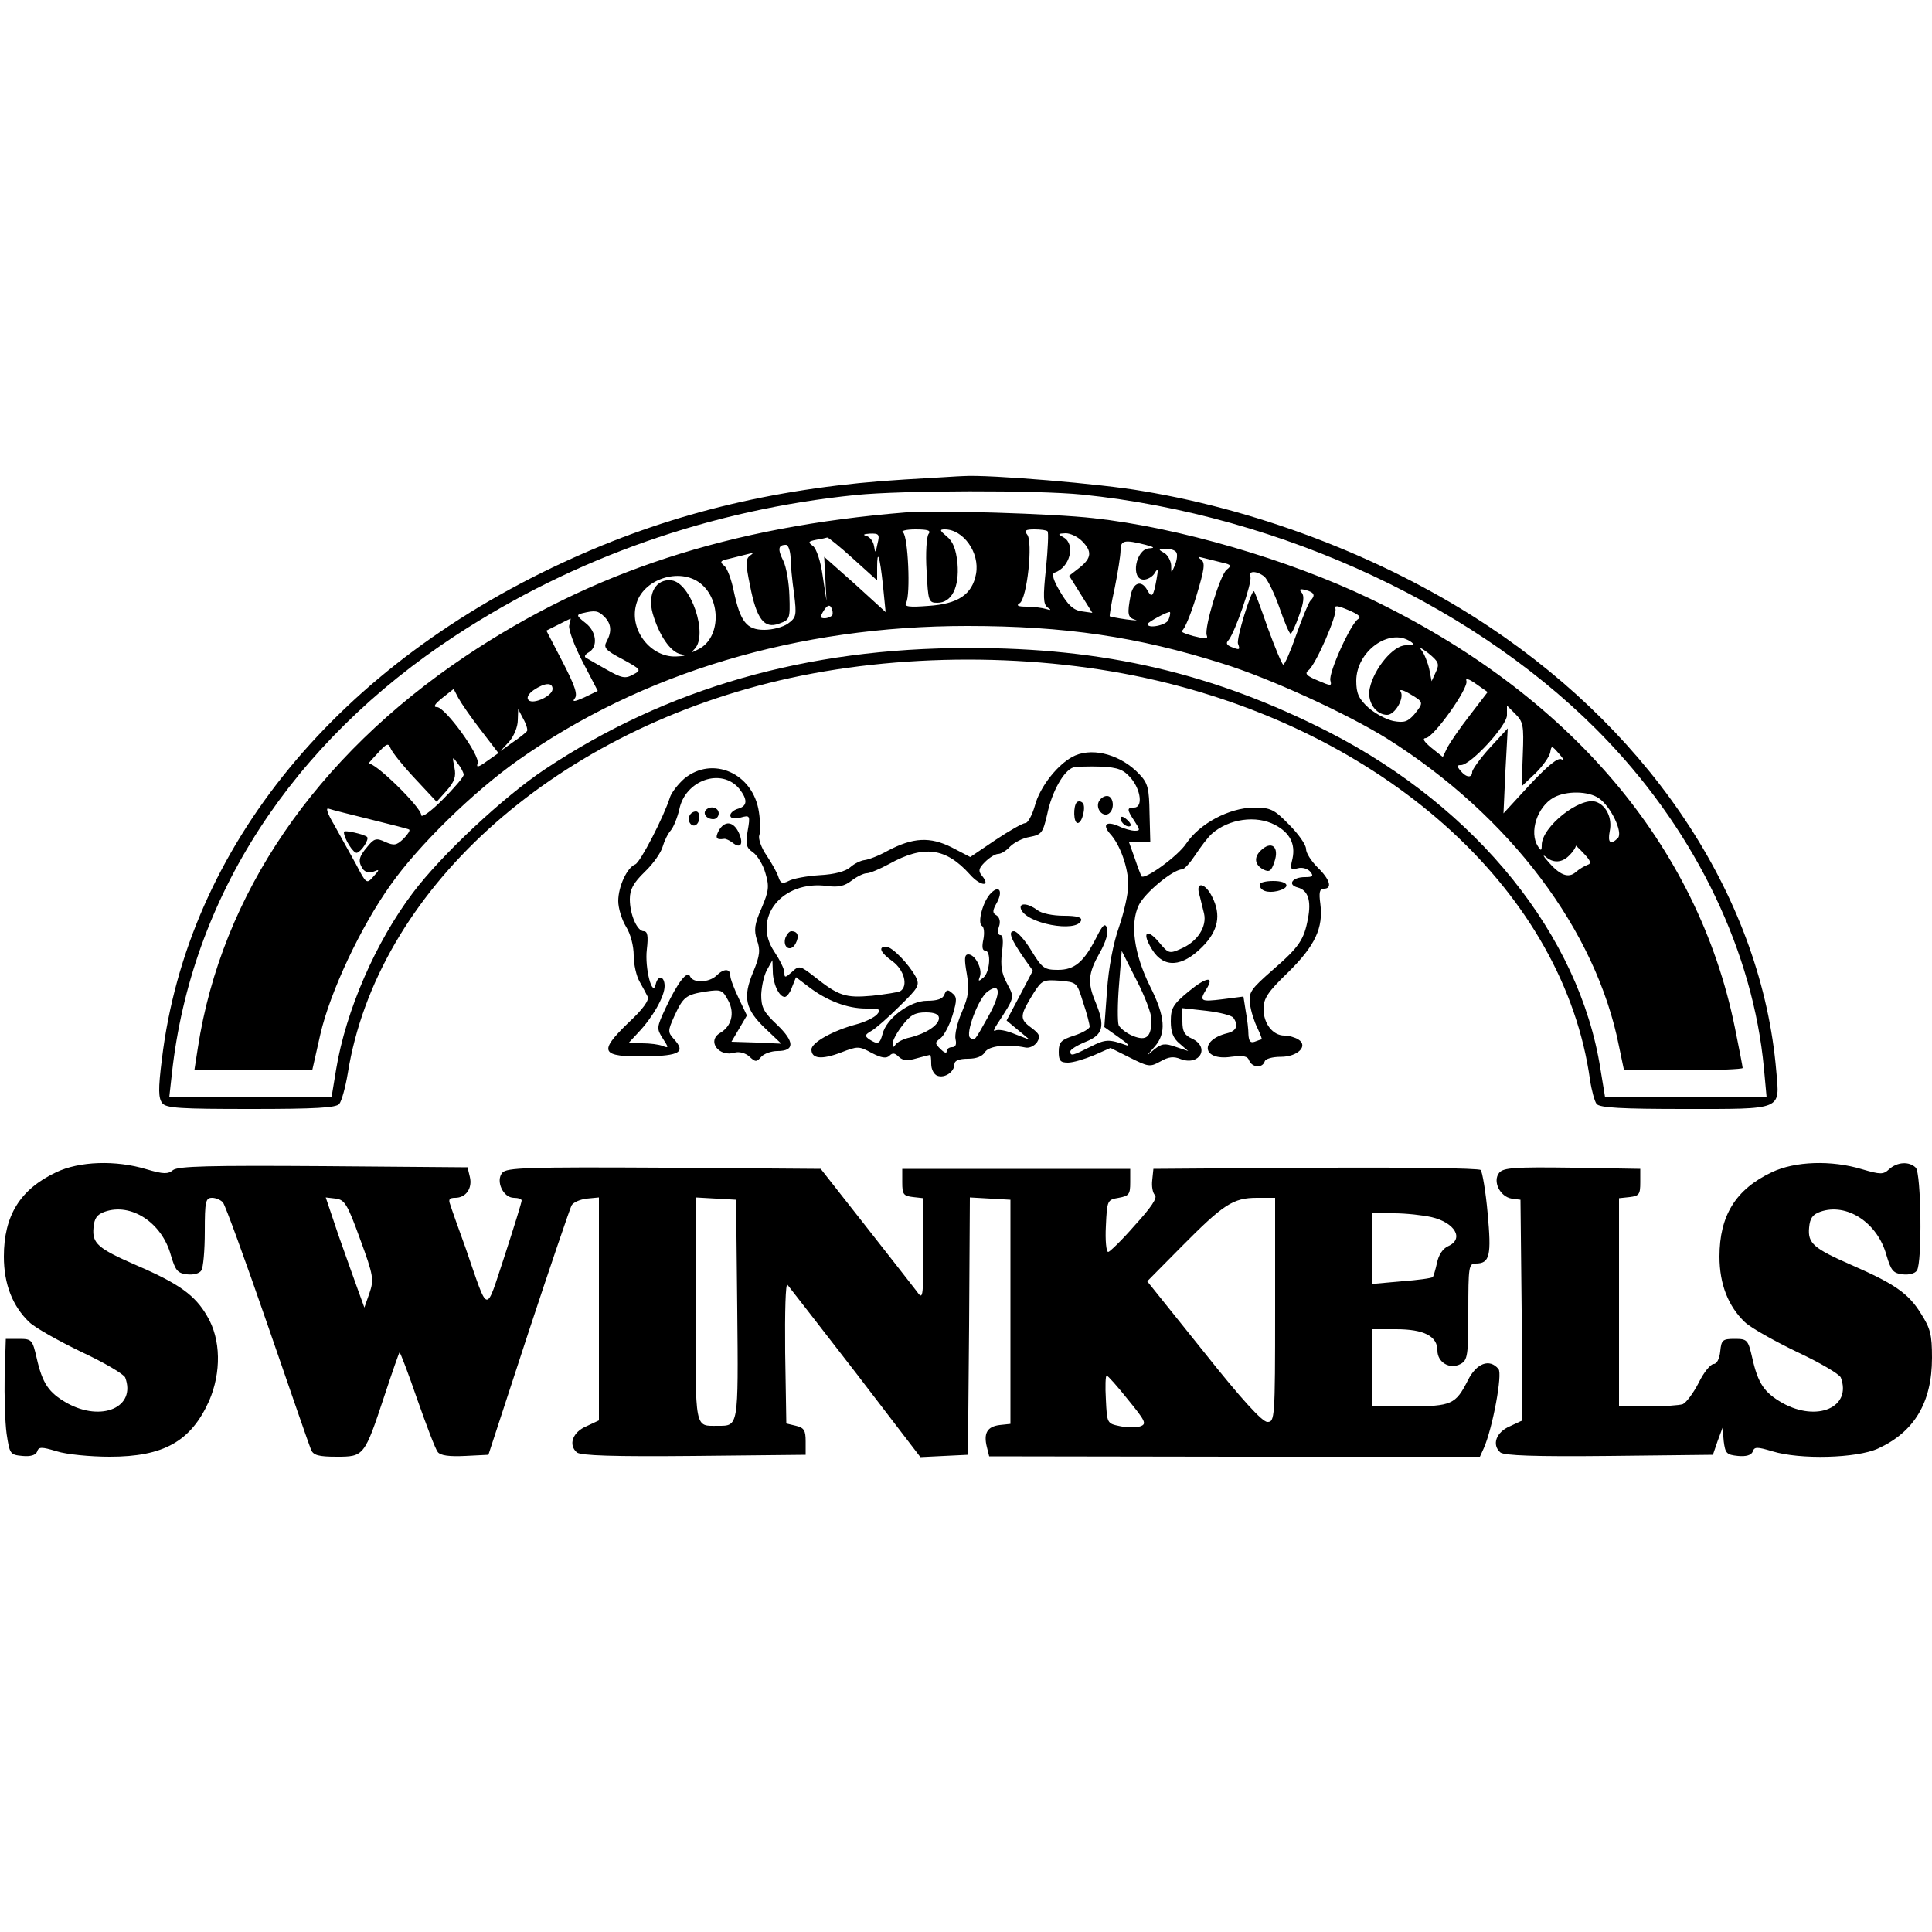 <?xml version="1.0" standalone="no"?>
<!DOCTYPE svg PUBLIC "-//W3C//DTD SVG 20010904//EN"
 "http://www.w3.org/TR/2001/REC-SVG-20010904/DTD/svg10.dtd">
<svg version="1.0" xmlns="http://www.w3.org/2000/svg"
 width="500pt" height="500pt" viewBox="0 0 500 500"
 preserveAspectRatio="xMidYMid meet">
<g transform="translate(0,500) scale(0.1,-0.1)"
fill="#000000" stroke="none">
<path d="M2340 3759 c-317 -19 -593 -84 -855 -202 -609 -273 -1000 -749 -1066
-1298 -10 -79 -9 -101 1 -114 10 -13 47 -15 230 -15 165 0 220 3 228 13 6 7
16 43 22 79 75 469 524 878 1117 1017 307 72 669 72 976 0 607 -142 1055 -554
1122 -1034 4 -27 12 -56 17 -62 8 -10 66 -13 228 -13 256 0 246 -4 237 98 -37
438 -312 863 -743 1150 -256 171 -582 299 -896 351 -107 19 -398 43 -463 39
-11 0 -81 -5 -155 -9z m461 -39 c518 -53 1035 -295 1360 -638 231 -243 376
-548 404 -846 l7 -76 -209 0 -209 0 -12 73 c-54 346 -320 676 -702 872 -298
152 -582 219 -935 218 -418 0 -780 -104 -1095 -314 -107 -71 -268 -222 -341
-319 -97 -128 -174 -306 -199 -457 l-12 -73 -210 0 -210 0 7 63 c50 454 309
854 735 1133 307 201 660 325 1035 363 118 12 468 13 586 1z"/>
<path d="M2345 3674 c-457 -37 -813 -153 -1140 -372 -389 -261 -632 -617 -693
-1014 l-9 -58 152 0 153 0 21 93 c25 109 104 278 182 387 71 101 213 240 329
322 321 227 724 348 1163 348 253 0 442 -28 660 -97 123 -38 323 -130 426
-194 318 -200 542 -497 601 -797 l13 -62 153 0 c85 0 154 3 154 6 0 3 -9 50
-20 104 -96 473 -429 864 -945 1111 -211 101 -495 184 -715 208 -105 12 -407
21 -485 15z m58 -56 c-5 -7 -8 -50 -5 -95 4 -79 5 -83 28 -83 37 0 57 40 52
102 -4 38 -12 57 -28 70 -18 15 -19 18 -5 18 48 0 91 -60 81 -115 -10 -54 -47
-78 -123 -83 -51 -4 -64 -2 -58 8 12 20 5 174 -8 182 -7 4 8 8 32 8 33 0 41
-3 34 -12z m308 7 c3 -2 1 -45 -4 -96 -8 -74 -7 -93 4 -101 11 -7 9 -8 -4 -4
-10 3 -33 6 -50 6 -23 0 -28 3 -18 9 19 12 35 160 19 178 -8 10 -4 13 19 13
16 0 32 -2 34 -5z m-440 -32 c-5 -25 -6 -26 -9 -6 -2 12 -11 24 -20 26 -10 3
-7 5 9 6 24 1 26 -2 20 -26z m529 7 c27 -27 25 -44 -6 -69 l-27 -21 30 -48 30
-48 -28 4 c-21 3 -35 16 -55 50 -18 30 -23 47 -15 50 40 13 55 73 24 91 -16 9
-16 10 5 11 12 0 31 -9 42 -20z m-592 -46 l62 -56 0 33 c0 51 7 30 15 -45 l7
-70 -79 72 -80 71 3 -57 3 -57 -10 65 c-5 37 -16 70 -25 77 -14 10 -12 12 8
16 13 2 26 5 29 6 3 0 33 -24 67 -55z m757 36 c22 -6 25 -8 9 -9 -35 -2 -49
-81 -14 -81 10 0 24 8 29 18 8 13 9 9 4 -18 -8 -44 -12 -49 -24 -27 -15 27
-36 20 -43 -14 -9 -48 -8 -57 12 -63 9 -2 -1 -2 -23 1 -22 3 -41 7 -43 8 -1 1
4 34 13 74 8 40 15 83 15 97 0 26 10 28 65 14z m-919 -32 c0 -18 4 -60 9 -94
7 -57 6 -62 -16 -78 -13 -9 -40 -16 -61 -16 -46 0 -62 21 -79 100 -6 30 -17
60 -25 66 -12 10 -10 13 13 18 15 4 37 9 48 12 15 4 16 3 6 -4 -11 -8 -12 -20
0 -77 17 -88 37 -113 75 -99 28 10 29 12 27 72 -1 34 -8 75 -16 91 -15 30 -13
41 7 41 6 0 11 -15 12 -32z m998 13 c4 -5 2 -20 -3 -33 -10 -23 -10 -23 -10
-1 -1 12 -9 27 -18 32 -16 9 -16 10 4 11 12 0 24 -4 27 -9z m119 -27 c23 -5
25 -8 12 -18 -17 -12 -59 -151 -52 -170 4 -10 -3 -10 -35 -2 -22 6 -35 12 -29
14 6 2 23 42 37 89 21 70 24 87 12 95 -9 7 -8 8 7 4 11 -3 33 -8 48 -12z m109
-36 c8 -7 26 -43 39 -80 13 -38 26 -68 29 -68 3 0 13 21 22 47 12 32 14 51 7
59 -8 9 -5 11 10 7 23 -6 26 -14 12 -28 -5 -6 -21 -45 -36 -87 -15 -43 -30
-78 -34 -78 -3 0 -21 43 -40 95 -18 52 -34 95 -36 95 -8 0 -46 -124 -41 -136
6 -16 4 -17 -18 -8 -12 5 -14 10 -6 18 17 22 61 149 56 163 -7 16 15 17 36 1z
m-1459 -18 c54 -43 52 -141 -5 -170 -19 -10 -21 -10 -10 1 35 37 -10 171 -60
177 -40 5 -63 -34 -49 -85 16 -56 46 -101 73 -106 16 -3 11 -5 -13 -6 -65 -2
-120 68 -103 133 16 67 113 99 167 56z m341 -82 c-3 -4 -12 -8 -20 -8 -12 0
-12 4 -2 20 8 13 15 16 19 8 4 -7 5 -16 3 -20z m1361 -10 c-19 -11 -77 -139
-72 -159 4 -15 2 -15 -33 0 -29 12 -34 18 -24 26 19 14 76 145 70 160 -3 9 6
8 34 -4 26 -11 34 -18 25 -23z m-1951 6 c18 -18 20 -38 6 -64 -9 -16 -3 -23
41 -46 49 -27 50 -28 27 -40 -20 -11 -29 -9 -68 13 -25 14 -49 28 -54 31 -5 3
-1 9 8 14 24 14 20 54 -9 76 -23 18 -24 21 -8 25 33 8 41 7 57 -9z m1460 -8
c-5 -14 -54 -24 -54 -11 0 5 54 34 58 31 1 -2 0 -11 -4 -20z m-1551 -15 c-2
-10 13 -52 35 -94 l39 -75 -35 -17 c-25 -11 -32 -12 -25 -3 9 10 1 33 -31 95
l-42 81 30 15 c17 9 32 16 33 16 0 1 -1 -7 -4 -18z m2177 -41 c12 -8 9 -10
-12 -10 -32 0 -82 -60 -93 -111 -8 -34 15 -69 45 -69 20 0 45 43 35 60 -5 7 6
5 24 -6 36 -21 36 -22 11 -53 -17 -19 -26 -22 -54 -17 -19 4 -48 20 -65 35
-25 23 -31 37 -31 69 0 76 85 138 140 102z m66 -79 l-11 -24 -6 31 c-4 18 -13
40 -20 49 -8 10 0 6 17 -7 27 -22 30 -28 20 -49z m88 -112 c-25 -32 -51 -70
-58 -83 l-12 -25 -30 24 c-19 16 -24 24 -14 25 20 1 112 130 105 148 -3 8 7 5
25 -8 l30 -21 -46 -60z m-2374 68 c0 -18 -50 -41 -62 -29 -6 6 -1 16 13 26 28
19 49 21 49 3z m-186 -106 l46 -60 -30 -21 c-22 -16 -28 -17 -24 -6 8 20 -84
146 -105 146 -11 0 -6 8 14 24 l29 23 12 -23 c7 -13 33 -51 58 -83z m2697 -63
l-3 -83 36 34 c19 19 36 43 38 54 3 18 4 18 23 -4 11 -12 14 -19 6 -14 -9 5
-34 -15 -82 -66 l-68 -74 5 110 6 110 -46 -50 c-25 -27 -45 -56 -46 -62 0 -17
-15 -16 -30 2 -10 12 -10 15 1 15 25 0 119 102 119 129 l0 25 22 -22 c20 -20
22 -30 19 -104z m-2577 60 c-3 -4 -19 -17 -37 -29 l-32 -23 23 25 c12 14 22
38 22 55 l1 29 13 -25 c8 -14 12 -28 10 -32z m-290 -123 l56 -60 26 29 c20 23
25 36 20 60 -6 29 -5 29 8 11 9 -11 16 -25 16 -30 0 -6 -25 -35 -55 -65 -31
-31 -55 -48 -55 -39 0 20 -124 141 -136 132 -5 -4 4 7 21 25 26 29 30 30 36
15 4 -10 32 -45 63 -78z m3064 -51 c31 -21 63 -89 49 -103 -19 -19 -27 -12
-21 18 7 34 -9 67 -36 76 -42 13 -140 -65 -140 -112 0 -15 -2 -16 -10 -3 -23
36 -2 102 41 126 33 18 90 17 117 -2z m-3178 -55 c52 -13 97 -24 99 -26 3 -2
-4 -13 -15 -24 -18 -17 -24 -18 -47 -8 -23 11 -29 9 -46 -12 -23 -27 -25 -38
-12 -58 6 -8 16 -11 27 -7 17 7 17 6 0 -13 -17 -19 -18 -19 -45 33 -16 29 -41
74 -56 101 -18 30 -23 46 -14 42 8 -3 57 -15 109 -28z m3149 -117 c-8 -3 -22
-11 -31 -19 -19 -17 -42 -8 -73 29 -11 12 -13 17 -5 11 20 -18 44 -16 63 5 10
10 16 21 15 23 -2 3 8 -6 21 -20 18 -19 20 -26 10 -29z"/>
<path d="M890 2847 c0 -17 25 -57 34 -54 12 4 32 35 26 41 -8 7 -60 19 -60 13z"/>
<path d="M2783 3045 c-42 -18 -92 -80 -105 -131 -7 -24 -18 -44 -24 -44 -7 0
-42 -20 -78 -44 l-65 -44 -48 25 c-56 28 -100 26 -166 -9 -23 -13 -50 -23 -60
-24 -9 -1 -26 -9 -36 -18 -12 -11 -41 -19 -80 -21 -33 -2 -70 -9 -80 -15 -16
-8 -21 -6 -26 9 -3 11 -17 36 -31 57 -14 20 -22 44 -19 52 3 9 3 36 -1 61 -15
100 -120 146 -193 86 -16 -14 -33 -36 -37 -48 -16 -51 -77 -169 -90 -174 -21
-8 -44 -57 -44 -95 0 -18 9 -48 20 -66 12 -19 20 -50 20 -75 0 -23 7 -53 15
-67 8 -14 17 -31 21 -39 5 -9 -12 -33 -51 -69 -77 -75 -70 -87 46 -86 89 2
104 11 73 45 -16 18 -16 21 1 59 23 50 30 56 82 64 40 6 43 4 58 -24 17 -32 8
-66 -21 -83 -36 -21 -3 -64 38 -51 11 3 27 -1 37 -10 16 -15 19 -15 31 -1 7 8
26 15 42 15 45 0 45 24 -1 68 -35 33 -41 45 -41 78 1 21 7 50 15 64 l14 25 1
-28 c0 -32 16 -67 31 -67 5 0 14 11 19 26 l10 25 33 -25 c47 -36 100 -56 148
-56 36 0 40 -2 29 -15 -7 -8 -31 -20 -54 -26 -60 -16 -116 -47 -116 -65 0 -24
26 -27 76 -8 44 17 47 17 80 -1 25 -13 38 -15 46 -7 8 8 14 7 24 -3 11 -10 22
-11 46 -4 18 5 34 9 35 9 2 0 3 -11 3 -24 0 -13 7 -27 16 -30 19 -7 44 10 44
30 0 9 12 14 35 14 22 0 37 6 44 17 9 16 56 22 105 12 10 -2 23 4 30 14 9 15
7 21 -16 38 -30 22 -29 31 7 89 21 33 25 35 67 32 45 -4 45 -4 61 -56 10 -29
17 -57 17 -63 0 -5 -18 -16 -40 -23 -34 -11 -40 -17 -40 -42 0 -23 4 -28 24
-28 13 0 43 9 67 19 l43 19 50 -25 c48 -24 52 -25 79 -10 21 12 34 14 53 6 49
-18 76 31 29 53 -20 9 -25 19 -25 45 l0 34 63 -7 c34 -4 65 -12 69 -18 14 -20
8 -34 -16 -40 -73 -18 -64 -72 10 -61 32 4 43 2 47 -10 8 -18 34 -20 40 -2 2
7 20 12 42 12 43 0 72 28 45 45 -8 5 -24 10 -36 10 -30 0 -54 31 -54 69 0 27
11 44 64 95 70 69 91 115 83 177 -4 29 -2 39 9 39 23 0 16 24 -16 55 -16 16
-30 37 -30 48 0 11 -20 39 -44 63 -39 40 -48 44 -92 44 -63 -1 -139 -41 -174
-93 -21 -32 -106 -94 -116 -85 -1 2 -9 22 -17 46 l-15 42 27 0 28 0 -2 75 c-1
64 -4 78 -26 101 -46 49 -116 70 -166 49z m144 -59 c26 -31 31 -76 8 -76 -19
0 -19 -5 1 -35 15 -23 15 -25 1 -25 -9 0 -28 5 -42 12 -32 14 -43 4 -22 -20
26 -28 47 -88 47 -132 0 -22 -11 -71 -24 -109 -15 -42 -27 -106 -31 -164 l-7
-95 38 -27 c22 -15 30 -24 19 -20 -45 16 -54 16 -93 -4 -46 -23 -52 -25 -52
-12 0 5 18 16 40 25 45 18 51 40 25 103 -21 50 -19 74 11 127 16 28 23 53 19
64 -5 14 -11 9 -27 -23 -33 -65 -57 -85 -100 -85 -35 0 -41 4 -69 50 -17 28
-37 50 -45 50 -16 0 -8 -21 29 -74 l20 -28 -34 -65 -34 -64 30 -25 30 -25 -39
15 c-21 9 -43 13 -50 9 -6 -4 -4 4 5 17 46 71 45 67 25 105 -14 26 -17 46 -13
80 4 29 3 45 -4 45 -6 0 -8 9 -4 21 5 13 2 25 -6 30 -11 6 -11 12 1 33 16 30
6 46 -15 25 -21 -20 -36 -77 -24 -85 6 -3 7 -19 4 -35 -4 -18 -3 -29 4 -29 17
0 13 -56 -4 -70 -13 -11 -14 -10 -9 3 7 19 -12 57 -30 57 -10 0 -11 -11 -4
-50 7 -42 5 -57 -13 -100 -12 -27 -19 -59 -16 -70 3 -13 0 -20 -9 -20 -8 0
-14 -5 -14 -11 0 -6 -7 -3 -16 6 -15 15 -15 17 0 28 9 7 23 33 31 59 12 40 12
48 -1 58 -11 10 -15 9 -20 -4 -4 -11 -18 -16 -45 -16 -44 0 -105 -45 -115 -86
-7 -26 -12 -28 -34 -14 -13 9 -12 12 5 22 11 6 44 35 73 64 49 48 53 54 42 76
-18 33 -61 78 -77 78 -21 0 -15 -15 17 -38 30 -22 41 -64 20 -77 -5 -3 -38 -8
-73 -12 -69 -6 -86 -1 -150 50 -36 28 -39 29 -57 12 -18 -16 -20 -16 -20 -2 0
9 -12 33 -26 54 -59 87 20 186 137 170 29 -4 45 0 63 14 13 10 31 19 39 19 8
0 34 11 58 24 90 50 147 42 209 -27 27 -31 56 -33 31 -3 -10 12 -8 19 8 35 12
12 27 21 34 21 8 0 22 9 31 19 10 10 32 22 51 25 31 6 34 11 45 58 12 59 43
114 68 122 9 2 41 3 71 2 45 -2 59 -8 78 -30z m-1014 -27 c22 -28 22 -45 -3
-52 -11 -3 -20 -11 -20 -17 0 -8 9 -10 26 -6 25 7 26 6 19 -34 -6 -35 -4 -44
14 -56 11 -8 26 -32 32 -54 10 -34 9 -45 -10 -90 -19 -43 -20 -57 -12 -83 9
-25 8 -40 -10 -83 -27 -65 -21 -96 33 -147 l40 -38 -65 3 -64 2 20 34 20 34
-21 44 c-12 25 -22 51 -22 59 0 19 -17 19 -36 0 -19 -18 -60 -20 -68 -2 -7 17
-32 -15 -63 -81 -24 -51 -24 -54 -8 -79 16 -25 16 -26 0 -20 -9 4 -33 7 -53 7
l-36 0 26 28 c37 39 68 93 68 120 0 26 -17 30 -23 5 -8 -37 -29 41 -23 90 4
34 2 47 -8 47 -17 0 -36 43 -36 83 0 25 9 42 39 71 22 21 42 50 46 65 4 14 13
33 21 42 7 8 17 33 22 54 15 76 109 109 155 54z m1387 -94 c38 -20 53 -49 45
-87 -7 -28 -5 -30 14 -25 11 3 25 -1 32 -9 9 -11 7 -14 -14 -14 -33 0 -46 -20
-18 -27 26 -7 35 -34 26 -80 -10 -55 -23 -74 -91 -133 -57 -50 -63 -58 -59
-88 2 -18 11 -46 19 -62 8 -17 13 -30 11 -30 -2 0 -10 -3 -18 -6 -11 -4 -15 2
-16 18 0 13 -3 40 -7 61 l-6 38 -54 -7 c-57 -7 -61 -5 -42 26 22 35 0 32 -46
-6 -40 -33 -46 -43 -46 -77 0 -28 6 -44 23 -58 l22 -19 -33 11 c-28 10 -36 8
-55 -7 -22 -19 -22 -19 1 7 31 35 28 78 -12 157 -41 83 -52 161 -29 209 15 32
89 93 112 93 6 0 21 17 35 38 13 20 32 45 42 54 44 39 115 49 164 23z m-320
-503 c0 -46 -13 -57 -48 -43 -17 7 -33 20 -37 28 -3 9 -3 56 1 104 l7 88 38
-75 c22 -42 39 -88 39 -102z m-422 8 c-38 -68 -35 -63 -47 -56 -14 9 21 103
45 120 34 25 35 -5 2 -64z m-128 -5 c0 -18 -34 -40 -75 -50 -16 -3 -33 -12
-37 -18 -6 -9 -8 -8 -8 2 0 8 11 29 26 48 20 26 32 33 60 33 23 0 34 -5 34
-15z"/>
<path d="M2843 2924 c-7 -18 11 -39 26 -30 17 11 13 46 -4 46 -9 0 -18 -7 -22
-16z"/>
<path d="M2787 2924 c-10 -10 -9 -54 2 -54 12 0 22 43 13 52 -5 5 -11 5 -15 2z"/>
<path d="M2900 2882 c0 -12 19 -26 26 -19 2 2 -2 10 -11 17 -9 8 -15 8 -15 2z"/>
<path d="M2642 2648 c12 -38 145 -63 156 -30 2 8 -11 12 -45 12 -28 0 -58 6
-69 15 -24 18 -47 19 -42 3z"/>
<path d="M2033 2574 c-9 -25 13 -40 26 -16 10 19 6 32 -11 32 -5 0 -11 -7 -15
-16z"/>
<path d="M1827 2904 c-9 -10 2 -24 19 -24 8 0 14 7 14 15 0 15 -21 21 -33 9z"/>
<path d="M1785 2890 c-8 -13 4 -32 16 -25 12 8 12 35 0 35 -6 0 -13 -4 -16
-10z"/>
<path d="M1860 2850 c-10 -19 -6 -24 14 -21 4 1 14 -4 22 -10 21 -17 29 -3 16
26 -14 30 -37 32 -52 5z"/>
<path d="M3262 2798 c-17 -17 -15 -36 7 -48 16 -8 21 -5 29 19 14 40 -8 57
-36 29z"/>
<path d="M3260 2711 c0 -16 20 -23 46 -17 36 9 29 26 -11 26 -19 0 -35 -4 -35
-9z"/>
<path d="M3103 2688 c4 -14 9 -37 13 -52 8 -34 -17 -73 -59 -91 -31 -14 -33
-13 -58 17 -32 38 -45 24 -17 -20 30 -48 77 -45 129 7 42 42 50 83 26 130 -17
35 -42 41 -34 9z"/>
<path d="M145 1966 c-93 -44 -135 -112 -135 -218 0 -72 23 -129 66 -170 16
-15 77 -49 135 -77 58 -27 109 -57 113 -66 29 -77 -61 -116 -151 -66 -47 27
-63 50 -78 116 -11 48 -13 50 -46 50 l-34 0 -3 -95 c-1 -52 1 -120 5 -150 8
-53 9 -55 41 -58 21 -2 34 2 38 11 4 13 11 13 51 1 25 -8 87 -14 137 -14 140
0 210 40 257 144 32 74 31 160 -5 220 -31 54 -73 84 -182 131 -101 44 -116 57
-112 98 2 24 9 34 29 41 68 24 148 -28 171 -112 12 -40 17 -47 42 -50 16 -2
32 2 37 10 5 7 9 52 9 101 0 78 2 87 19 87 10 0 23 -6 28 -12 6 -7 58 -150
116 -318 58 -168 108 -313 112 -322 6 -14 19 -18 66 -18 71 0 72 1 124 158 20
61 38 112 39 112 2 0 23 -55 46 -122 24 -68 47 -129 53 -136 7 -9 30 -12 71
-10 l60 3 103 315 c57 173 108 322 112 330 4 8 22 16 40 18 l31 3 0 -289 0
-288 -32 -15 c-36 -15 -48 -48 -25 -68 11 -8 93 -11 303 -9 l289 3 0 35 c0 28
-4 35 -25 40 l-25 6 -3 184 c-1 107 1 180 6 175 5 -6 84 -108 177 -228 l167
-218 61 3 62 3 3 333 2 333 53 -3 52 -3 0 -290 0 -290 -28 -3 c-32 -4 -42 -21
-33 -57 l6 -24 635 -1 635 0 10 22 c23 52 49 193 38 205 -23 28 -57 15 -79
-29 -32 -63 -42 -67 -151 -68 l-98 0 0 100 0 100 63 0 c72 0 107 -18 107 -55
0 -31 32 -50 60 -35 18 10 20 21 20 135 0 116 1 125 19 125 37 0 41 21 31 130
-5 57 -14 108 -18 112 -5 5 -197 7 -428 6 l-419 -3 -3 -29 c-2 -16 1 -33 7
-39 7 -7 -10 -32 -52 -78 -33 -38 -65 -69 -69 -69 -5 0 -8 30 -6 67 3 67 4 68
33 73 27 5 30 9 30 40 l0 35 -295 0 -295 0 0 -35 c0 -31 3 -35 28 -38 l27 -3
0 -132 c-1 -131 -1 -132 -19 -107 -11 14 -70 90 -133 170 l-114 145 -405 3
c-356 2 -408 0 -419 -13 -18 -21 2 -65 30 -65 11 0 20 -3 20 -7 0 -5 -20 -69
-44 -143 -51 -153 -40 -156 -101 20 -19 52 -37 103 -40 113 -5 13 -2 17 13 17
28 0 45 25 38 54 l-6 25 -373 3 c-296 2 -375 0 -389 -10 -13 -11 -25 -11 -69
2 -79 24 -174 21 -234 -8z m787 -173 c35 -95 36 -105 24 -140 l-13 -37 -16 44
c-9 25 -32 89 -51 143 l-33 98 26 -3 c23 -3 30 -14 63 -105z m976 -182 c3
-306 3 -301 -50 -301 -61 0 -58 -15 -58 302 l0 289 53 -3 52 -3 3 -284z m1392
-1 c0 -282 -1 -290 -20 -290 -13 0 -65 56 -165 182 l-146 182 88 89 c109 110
134 127 196 127 l47 0 0 -290z m405 240 c60 -14 85 -56 43 -75 -14 -6 -25 -23
-29 -43 -4 -18 -9 -35 -11 -37 -3 -3 -39 -8 -81 -11 l-77 -7 0 92 0 91 58 0
c31 0 75 -5 97 -10z m-786 -472 c45 -55 49 -63 33 -69 -10 -4 -34 -4 -53 0
-34 7 -34 7 -37 69 -2 34 -1 62 2 62 3 0 28 -28 55 -62z"/>
<path d="M4585 1966 c-93 -44 -135 -112 -135 -218 0 -72 23 -129 66 -170 16
-15 77 -49 135 -77 58 -27 109 -57 113 -66 29 -77 -61 -116 -151 -66 -47 27
-63 50 -78 116 -11 48 -13 50 -46 50 -31 0 -34 -3 -37 -32 -2 -20 -9 -33 -17
-33 -8 0 -26 -22 -39 -49 -14 -27 -32 -51 -41 -55 -9 -3 -50 -6 -91 -6 l-74 0
0 269 0 270 28 3 c24 3 27 7 27 38 l0 35 -176 3 c-149 2 -178 0 -189 -13 -18
-22 2 -62 32 -67 l23 -3 3 -286 2 -285 -32 -15 c-36 -15 -48 -48 -25 -68 11
-8 88 -11 282 -9 l268 3 12 35 13 35 3 -35 c4 -31 7 -35 37 -38 21 -2 34 2 38
11 4 13 11 13 51 1 72 -22 218 -18 273 7 94 43 140 119 140 235 0 60 -4 76
-29 115 -32 52 -69 77 -179 125 -98 43 -114 56 -110 97 2 24 9 34 29 41 68 24
148 -28 171 -112 12 -40 17 -47 42 -50 16 -2 32 2 37 10 14 21 11 252 -3 266
-17 17 -48 15 -69 -4 -15 -14 -22 -14 -70 0 -79 24 -174 21 -234 -8z"/>
</g>
</svg>
